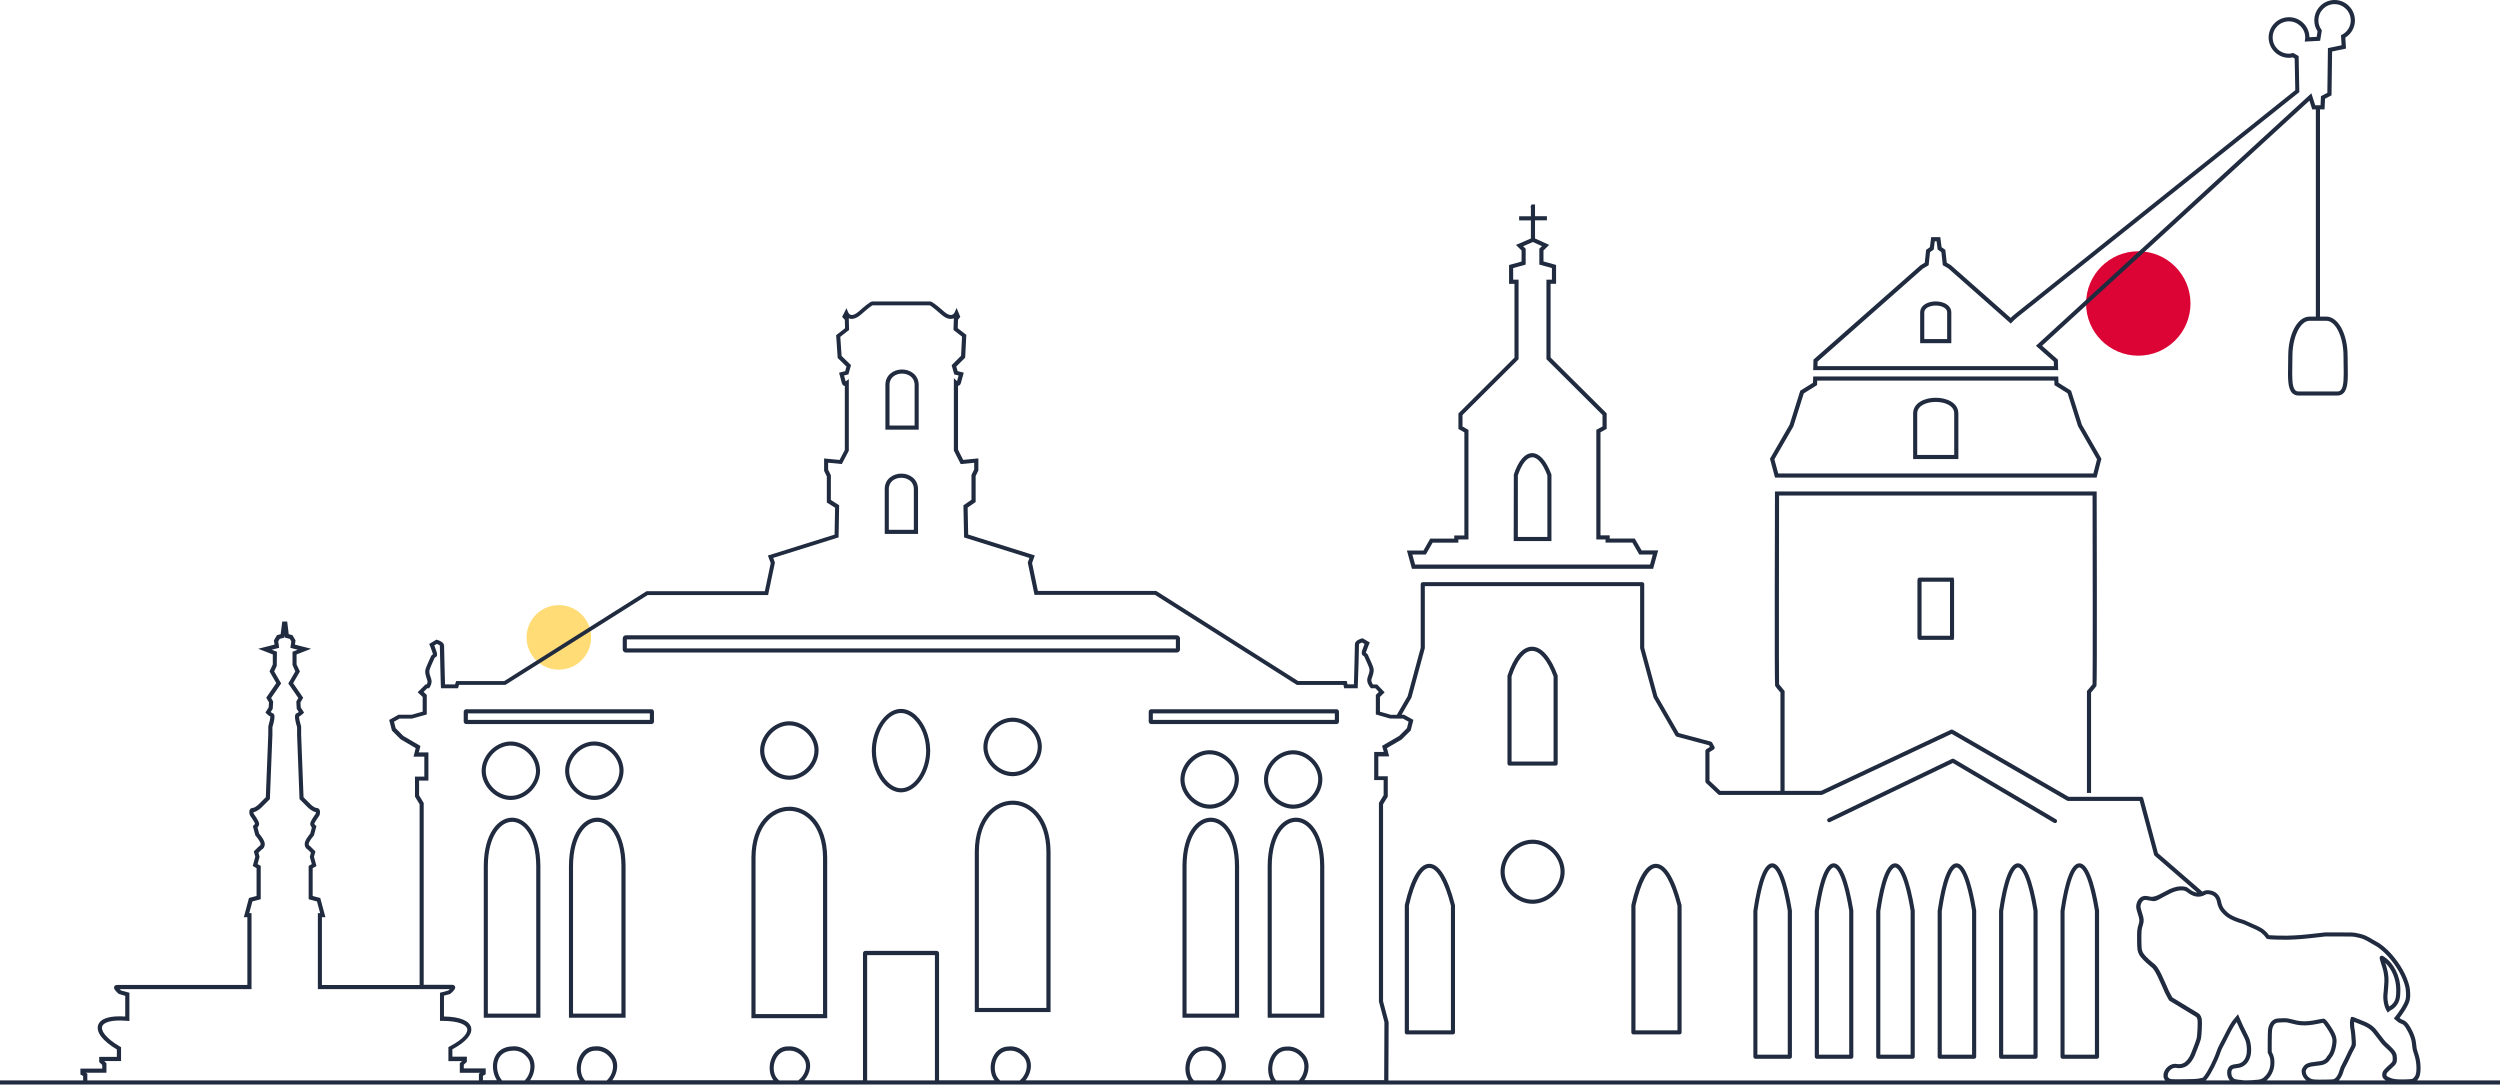 <?xml version="1.0" encoding="UTF-8"?><svg id="Ebene_2" xmlns="http://www.w3.org/2000/svg" viewBox="0 0 605.72 262.77"><defs><style>.cls-1{fill:#ffdc75;}.cls-2{fill:#dc0435;}.cls-3{fill:#202b40;}</style></defs><g id="Ebene_1-2"><path class="cls-1" d="M143.22,154.43c0,4.32-3.5,7.82-7.82,7.82s-7.82-3.5-7.82-7.82,3.5-7.82,7.82-7.82,7.82,3.5,7.82,7.82"/><path class="cls-2" d="M530.73,73.53c0,6.99-5.67,12.65-12.65,12.65s-12.65-5.67-12.65-12.65,5.67-12.65,12.65-12.65,12.65,5.67,12.65,12.65"/><path class="cls-3" d="M585.59,261.77s0,0,.02-.01c.62-.67.87-1.49.87-2.91s-.22-2.58-.7-3.98c-.24-.7-.29-.95-.42-2.28-.19-1.83-1.52-4.17-2.18-4.83-.37-.38-.78-.62-1.35-.79-.07-.04-.25-.17-.44-.33.65-.86,2.17-2.97,2.46-4.37.13-.6.14-.9.11-1.67-.02-.48-.08-1.15-.18-1.57-.59-2.59-2.23-5.52-4.5-8.03-1.12-1.24-2.56-2.42-3.51-2.87-.24-.12-.57-.3-.73-.41-.41-.29-1.53-.9-2.07-1.11-.57-.22-1.17-.39-2.02-.54-.75-.15-1.06-.16-4.19-.16h-3.41s-1.87.21-1.87.21c-3.51.4-4.95.52-7.36.58-1.49.02-3.79-.05-4.38-.12,0,0,0,0,0,0-.23-.4-.95-1.11-1.44-1.47-.56-.38-1.4-.81-2.5-1.26-.46-.2-1.06-.46-1.32-.59-.28-.14-.71-.33-.97-.4-1.35-.38-2.59-.9-3.31-1.4-.49-.32-1.28-1.14-1.5-1.51-.29-.5-.47-.99-.56-1.53-.29-1.53-1.26-2.48-2.71-2.69-.69-.11-1.24-.03-1.73.26-.03.02-.06.03-.09.04l-10.77-9.33-3.56-13.28c-.06-.22-.26-.37-.48-.37h-17.6l-28.06-16.23c-.14-.08-.31-.09-.46-.02l-31.47,14.81h-8.82v-24.19l-.12-.14c-.48-.57-1.05-1.25-1.22-1.49-.08-2.29-.02-37.42,0-45.73h75.95c.03,8.71.08,43.45,0,45.73-.18.25-.75.92-1.24,1.49l-.12.14v24.7h1v-24.32c.79-.91,1.23-1.46,1.31-1.62.19-.39.05-46.15.05-46.61v-.5h-77.95v.5c0,.46-.15,46.22.04,46.6.08.17.51.72,1.29,1.63v23.82h-14.56l-2.63-2.48v-6.9l1.03-.65c.22-.14.3-.43.17-.66l-.54-.99c-.07-.12-.18-.21-.31-.25l-7.82-2.09-5.16-8.94-3.18-11.71v-15.4c0-.28-.22-.5-.5-.5h-53.16c-.28,0-.5.22-.5.5v15.4l-3.16,11.71-2.59,4.48s0,.03-.02.05h-1.44l-2.66-.76v-3.57l1.13-1.12-1.82-1.91h-1.01c-.22-.31-.5-.83-.34-1.32l.15-.44c.3-.87.56-1.62.19-2.6-.22-.6-.54-1.3-.8-1.87-.15-.33-.29-.62-.37-.83-.13-.34-.35-.5-.54-.6,0-.05.03-.13.06-.24.35-1.03.7-1.84.71-1.85l.18-.41-1.75-1.03-.2.05c-.39.1-1.66.51-1.66,1.42,0,.59-.1,4.45-.1,4.45l-.13,4.93-.02.32h-1.54l-.19-.81h-11.77l-34.28-21.75-.12-.08h-28.66l-1.41-6.75.66-1.84-16.14-5.07-.13-6.53,1.94-1.35v-6.29l.66-1.35v-2.93l-3.68.36-1.25-2.47v-15.46s.08-.01.12-.03c.17-.05.46-.2.58-.67l.69-2.5-1.49-.37-.32-1.11,2.15-2.15.28-5.53-2.08-1.61.07-2.06.55-.69-.9-2.16-.47,1.08s-.23.5-.73.61c-.49.11-1.15-.19-1.89-.85-1.19-1.06-2.72-2.34-3.27-2.41h-14.12c-.51.07-2.03,1.35-3.21,2.41-.75.66-1.41.96-1.88.85-.47-.11-.69-.6-.69-.6l-.42-1.03-1.05,2.11.65.71.05,2.04-2.15,1.68.37,5.53,2.13,2.08-.31,1.11-1.48.37.66,2.5c.12.45.38.62.58.69.05.02.1.03.15.04v15.5l-1.27,2.41-3.75-.36v3.01l.66,1.34v6.32l2,1.27-.12,6.51-16.16,5.07.69,1.84-1.43,6.81h-28.66l-34.47,21.76h-11.67l-.25.81h-2.43l-.13-4.89s-.1-3.86-.1-4.46c0-.9-1.27-1.32-1.66-1.43l-.21-.06-1.74,1.05.17.4s.35.82.68,1.85c.04.11.06.18.07.24-.16.08-.39.24-.53.59-.09.22-.23.53-.39.88-.27.59-.57,1.25-.78,1.83-.37.96-.11,1.72.18,2.6l.15.45c.09.28.05.59-.13.95h-.3l-1.91,1.91,1.21,1.13v3.56l-2.64.75h-3.22l-2.25,1.27.66,2.57,2.11,2.11,3.65,2.15-.53,2.07h2.62v4.83h-2.26v4.85l1.12,1.86v43.77h-23.67v-16.42h.85l-1.25-4.65-1.84-.49v-6.73l.92-.53-.61-2.24.36-1.29-1.25-1.25-.07-.09-.13-.04s-.18-.09-.18-.45.61-1.3,1.18-1.94l.08-.09.61-2.28-.24-.2c-.14-.12-.28-.32-.28-.36.05-.24.66-1.21,1.2-1.97l.07-.13c.07-.21.28-.93-.06-1.4-.16-.23-.42-.35-.72-.35-.27,0-.92-.43-1.33-.82l-1.76-1.76-.58-15.12v-1.95l-.02-.15c-.29-.94-.51-1.95-.49-2.32.47-.24.88-.64.93-.69l.29-.29-.81-1.24-.07-1.21.66-1.15-2.43-3.53,1.64-2.83-.81-1.71v-2.42l3.54-1.37-3.94-1.01.15-1.03-.75-1.26-.9-.24-.37-3.06h-1.2l-.38,3.06-.89.24-.75,1.26.15,1.03-3.96,1.01,3.54,1.37v2.42l-.79,1.7,1.63,2.83-2.43,3.53.67,1.14-.08,1.21-.78,1.24.27.28s.44.45.92.7c.01.37-.2,1.38-.49,2.33l-.02,2.07-.59,15.14-1.76,1.76c-.37.35-1.04.83-1.34.83s-.56.12-.72.35c-.33.47-.12,1.19-.04,1.4l.06.12c.53.76,1.13,1.73,1.18,1.93,0,.08-.14.28-.28.4l-.24.21.61,2.28.08.09c.5.56,1.19,1.55,1.19,1.94,0,.36-.15.44-.16.45l-.13.03-1.36,1.34.36,1.3-.61,2.24.92.53v6.73l-1.84.49-1.24,4.65h.85v16.42h-31.57c-.48,0-.64.29-.69.42-.07.19-.23.62,1.11,1.75l1.56.47v5.01c-3.74-.26-6.05.48-6.57,2.09-.54,1.7,1.11,3.84,4.54,5.89v1.8h-4.28v1.23l.74.73v.88h-5.29v1.42l.66.38v1.06H0v1h605.72v-1h-20.13ZM540.25,261.77h-5.83c.15-.15.29-.32.35-.4.96-1.19,2.5-4.25,3.23-6.41.14-.42.39-.98.61-1.37.19-.34.75-1.39,1.2-2.32,1.02-2.03,1.5-2.87,2.12-3.63.53,1.21.92,2.01,1.36,2.87.37.7.7,1.42.77,1.64.39,1.18.45,2.77.14,3.7-.24.74-.58,1.22-1.1,1.56-.37.23-.61.32-1.44.42-.97.12-1.47.3-1.82,1.03-.2.36-.23.61-.23,1.08.02.75.22,1.33.65,1.83ZM550.59,255.19l-.18-.36v-2.38c.01-1.47.05-2.65.08-2.83.1-.71.4-1.6,1.21-1.82.15-.04.72-.08,1.71-.11.63-.03,1.19.13,1.83.3,1.32.34,2.96.77,6.23.09.59-.13,1.12-.23,1.34-.27.14.13.43.48.89,1.17.85,1.3,1.37,2.16,1.42,3.09.04,1.01-.43,2.88-.99,3.49-.17.2-.39.5-.49.69-.17.3-.57.6-.99.74-.18.06-.71.16-1.49.24-2,.22-2.75.48-3.31,1.58-.19.37-.22.57-.18.99.07.75.47,1.43,1.1,1.96h-9.62c.07-.06.14-.13.22-.2.58-.54,1.06-1.27,1.33-2.04.27-.72.36-1.26.36-2.11.01-.86-.13-1.5-.48-2.22ZM570.79,252.49v-.11c-.07-1-.14-2.19-.23-2.62-.17-.81-.23-1.68-.2-2.17.33.13.66.26.97.38,1.57.6,2.8,1.07,3.83,2.45,1.84,2.45,2.14,2.72,2.24,2.81,1.34,1.22,1.94,1.85,2.13,2.24.16.34.17.38.19.92.03.75-.02.86-.7,1.47-1.3,1.17-1.64,1.57-1.77,2.03-.04.16-.1.48-.06.79.07.53.44.84.87,1.09h-11.4c.53-.56.94-1.4,1.26-2.56.05-.17.23-.59.41-.88.21-.36.61-1.18.89-1.78.51-1.11.96-2.01,1.34-2.7.26-.47.25-.6.23-1.37ZM535.29,216.7c1.05.15,1.66.76,1.87,1.87.11.65.33,1.25.69,1.86.33.55,1.23,1.46,1.81,1.83.81.55,2.11,1.11,3.61,1.53.16.04.52.19.77.32.28.14.91.42,1.39.62,1.04.44,1.82.83,2.31,1.16.42.31,1.02.93,1.14,1.15.05.09.25.41.52.47.46.14,3.57.19,4.76.18,2.44-.07,3.91-.18,7.45-.59l1.81-.21h3.35c3.17,0,3.35.02,4,.15.79.15,1.33.29,1.84.49.45.18,1.51.76,1.86,1,.2.14.58.36.87.5.82.39,2.19,1.52,3.2,2.64,2.16,2.39,3.71,5.16,4.26,7.58.07.29.13.84.15,1.39.02.73.01.93-.09,1.42-.26,1.26-1.93,3.55-2.56,4.33l-.3.37.36.32c.85.75,1.07.81,1.14.83.44.13.71.29.96.55.48.48,1.74,2.64,1.9,4.22.13,1.34.19,1.69.47,2.5.45,1.3.65,2.43.65,3.66,0,1.32-.23,1.83-.6,2.22-.36.39-.38.41-2.13.46-2.13.05-2.99-.06-3.85-.47-.67-.31-.68-.44-.69-.52-.01-.1,0-.25.03-.39.07-.23.62-.76,1.48-1.54.84-.76,1.08-1.14,1.03-2.26-.03-.64-.07-.82-.29-1.3-.26-.54-.88-1.2-2.36-2.55-.1-.09-.5-.53-2.16-2.73-1.15-1.55-2.58-2.09-4.23-2.73-.33-.12-.66-.25-.99-.39-.54-.25-.63-.25-.7-.25h-.36s-.12.34-.12.34c0,0-.06.18-.11.38-.15.63-.03,1.93.16,2.84.05.27.12,1.1.2,2.48v.1q.03.61-.1.83c-.39.7-.86,1.63-1.38,2.77-.29.63-.67,1.4-.84,1.69-.2.34-.43.85-.51,1.13-.39,1.46-.95,2.32-1.61,2.54-.34.07-3.56.14-4.49.06-.69-.06-.91-.14-1.26-.38-.57-.39-.89-.89-.94-1.46-.02-.25-.02-.25.08-.44.3-.6.58-.82,2.53-1.04.37-.04,1.29-.14,1.71-.29.65-.22,1.24-.67,1.54-1.2.06-.12.24-.36.37-.52.81-.89,1.27-3.07,1.23-4.19-.06-1.28-.8-2.41-1.58-3.6-1.01-1.51-1.33-1.63-1.62-1.63-.22,0-1.64.3-1.65.3-3.04.63-4.49.26-5.77-.08-.68-.18-1.33-.33-2.1-.33-1.35.04-1.76.08-1.96.14-1.03.28-1.72,1.22-1.92,2.62-.05.3-.08,1.75-.08,2.99v2.61s.27.58.27.58c.29.58.39,1.07.38,1.77,0,.74-.07,1.15-.3,1.77-.23.63-.61,1.22-1.08,1.66-.57.55-.74.63-1.63.77-.71.1-2.45.17-3.21.16l-.21-.02c-2.28-.23-2.29-.25-2.61-.61-.29-.33-.41-.69-.42-1.21,0-.38.02-.44.12-.61.14-.29.19-.39,1.06-.5.93-.11,1.33-.24,1.86-.57.72-.46,1.2-1.13,1.51-2.09.38-1.12.32-2.95-.14-4.33-.1-.32-.49-1.14-.83-1.79-.48-.94-.91-1.82-1.53-3.27l-.43-1.03-.87,1.03c-.77.9-1.27,1.74-2.43,4.05-.45.91-.99,1.94-1.18,2.28-.25.44-.52,1.05-.68,1.54-.68,2.04-2.17,5-3.06,6.11-.13.17-.27.31-.34.38-.24.06-.71.16-1.18.24-.4.07-1.17.09-3.45.12-3.22.04-3.25.02-3.6-.31-.2-.19-.26-.32-.23-.71.03-.49.34-1.01.81-1.37.41-.31.88-.43,1.27-.35.84.19,1.82,0,2.55-.48.75-.51,1.46-1.44,1.92-2.53.89-2.2,1.4-3.6,1.5-4.15.16-.83.31-3.91.19-4.59-.08-.5-.25-1.11-.84-1.5l-6.29-3.83-.29-.51c-.51-.94-.61-1.16-1.31-2.79-.82-1.9-1.37-3-1.89-3.8-.37-.56-.54-.76-1.25-1.32-1.24-.99-2.14-1.98-2.36-2.41-.33-.64-.39-.91-.4-3.2-.01-2.2.03-2.49.36-3.52.31-.97.27-1.52-.19-2.91-.39-1.21-.43-1.54-.35-1.9.15-.63.48-1.1.87-1.21.24-.07.36-.09,1.49.14,1.15.23,1.28.16,3.24-.93l.27-.15c.69-.38,1.4-.74,1.61-.83,1.15-.5,2.08-.68,2.91-.56q.41.06.79.35c1.63,1.32,2.96,1.3,3.91.94.02,0,.04-.01.06-.02.16-.07.32-.14.46-.22.28-.17.6-.21,1.07-.14ZM100.89,261.77H21.16v-1.63l-.39-.23h5.02v-2.3l-.54-.53h4.08v-3.37l-.25-.14c-3.67-2.14-4.63-3.96-4.34-4.87.29-.9,2.03-1.72,6.07-1.36l.54.05v-6.86l-2-.54c-.12-.11-.24-.22-.35-.33h31.94v-18.42h-.55l.76-2.83,2.02-.54v-8.08l-.76-.43.48-1.76-.27-.99.78-.76c.33-.15.75-.56.75-1.36,0-.85-1.01-2.1-1.36-2.51l-.4-1.47c.18-.21.4-.55.4-.93,0-.36-.44-1.18-1.32-2.44-.04-.13-.06-.27-.06-.37.81-.07,1.74-.93,1.94-1.11l2.04-2.04.61-15.55v-1.87c.93-3.07.36-3.28.05-3.4-.15-.06-.32-.17-.46-.29l.48-.76.12-1.77-.5-.86,2.43-3.53-1.69-2.92.62-1.33.05-3.43-1.26-.49,1.79-.46-.22-1.57.36-.6,1.15-.3.07-.54.07.54,1.16.3.36.6-.22,1.57,1.78.46-1.27.49v3.21l.68,1.55-1.7,2.92,2.43,3.53-.49.86.1,1.77.5.76c-.14.11-.3.22-.45.28-.3.11-.91.33.04,3.4v1.89l.59,15.53,2.05,2.05c.19.18,1.13,1.03,1.93,1.1,0,.1-.02.24-.06.37-.88,1.25-1.33,2.07-1.33,2.44,0,.39.22.72.4.93l-.39,1.47c-.35.41-1.35,1.66-1.35,2.51,0,.79.42,1.2.75,1.36l.76.76-.27,1,.48,1.76-.76.43v8.08l2.02.54.76,2.83h-.55v18.42h31.96c-.11.11-.23.22-.35.33l-2.02.54v6.81h.5c4.16,0,5.88.98,6.1,1.9.22.89-.79,2.49-4.29,4.32l-.27.14v3.39h3.31l-.55.53v2.3h5.02l-.39.22v1.63h-15.13ZM121.65,261.77c-1.14-1.27-1.55-3.44-.91-5.03.38-.95,1.29-2.1,3.47-2.17,1.24-.12,2.54.42,3.4,1.46.79.82.93,1.83.9,2.54-.04,1.19-.57,2.4-1.38,3.2h-5.48ZM141.75,261.77c-1.17-1.18-1.24-3.26-.67-4.76.28-.73,1.12-2.42,3.12-2.43,1.26-.14,2.63.46,3.49,1.56.76.82.88,1.79.83,2.47-.07,1.18-.66,2.38-1.53,3.18h-5.24ZM188.82,261.77c-1.45-1.03-1.6-3.08-1.1-4.58.44-1.33,1.53-2.73,3.39-2.62,1.21-.1,2.52.51,3.34,1.57.8.87.88,1.84.81,2.5-.13,1.18-.84,2.36-1.85,3.12h-4.59ZM210.1,261.77v-30.35h16.42v30.35h-16.42ZM242.32,261.77c-1.33-1.05-1.54-3.1-1.05-4.62.52-1.61,1.71-2.57,3.22-2.57,1.11-.11,2.29.31,3.1,1.14,1,.81,1.2,1.86,1.18,2.59-.02,1.29-.69,2.63-1.71,3.47h-4.75ZM289.27,261.77c-1.19-1.17-1.27-3.25-.7-4.76.28-.73,1.12-2.43,3.13-2.44,1.09-.13,2.28.3,3.12,1.16.96.78,1.18,1.8,1.2,2.52.03,1.27-.56,2.63-1.49,3.52h-5.27ZM309.17,261.77c-.99-1.13-1.22-3.19-.5-4.92.28-.69,1.14-2.28,3.03-2.28h.01c1.24-.11,2.46.38,3.31,1.34.84.8,1.02,1.82,1.01,2.54,0,1.21-.54,2.48-1.36,3.32h-5.52ZM316,261.77c.65-.95,1.04-2.14,1.05-3.31,0-1.31-.45-2.44-1.29-3.24-1.03-1.17-2.57-1.79-4.08-1.65h-.02c-1.7,0-3.15,1.08-3.91,2.89-.65,1.57-.73,3.73.18,5.3h-12.06c.74-1.02,1.18-2.31,1.15-3.54-.03-1.34-.57-2.47-1.53-3.24-1.01-1.03-2.51-1.58-3.85-1.42-1.79,0-3.28,1.15-4.01,3.08-.68,1.8-.52,3.75.35,5.11h-39.5c.79-.98,1.28-2.24,1.3-3.46.02-1.35-.53-2.55-1.51-3.35-1-1.01-2.44-1.53-3.82-1.4-1.93,0-3.47,1.22-4.13,3.26-.57,1.78-.31,3.65.62,4.93h-13.42v-30.77c0-.32-.26-.58-.59-.58h-17.26c-.32,0-.58.27-.58.58v30.77h-14.21c.76-.86,1.26-1.94,1.38-3.02.13-1.24-.24-2.38-1.04-3.25-1.01-1.31-2.6-2.04-4.11-1.93-1.96-.12-3.63,1.15-4.33,3.3-.5,1.51-.45,3.5.61,4.89h-39.03c.67-.9,1.1-2.01,1.17-3.12.07-1.25-.31-2.36-1.07-3.18-1.07-1.35-2.74-2.08-4.31-1.9-1.78,0-3.27,1.16-4,3.08-.68,1.8-.53,3.75.33,5.12h-12.03c.63-.91,1.03-2.05,1.06-3.17.04-1.29-.36-2.42-1.16-3.24-1.04-1.26-2.68-1.95-4.21-1.79-2.1.06-3.63,1.05-4.33,2.79-.68,1.69-.42,3.84.57,5.4h-3.37v-1.05l.67-.38v-1.42h-5.31v-.88l.75-.73v-1.23h-3.51v-1.79c3.32-1.79,4.93-3.67,4.53-5.3-.4-1.64-2.73-2.58-6.57-2.65v-5.05l1.39-.37.19-.1c1.33-1.12,1.17-1.55,1.1-1.74-.05-.13-.21-.42-.69-.42h-6.9v-44.05l-1.12-1.86v-3.57h2.26v-6.83h-2.33l.4-1.56-4.14-2.42-1.87-1.88-.4-1.57,1.35-.76h3.02l3.57-.99v-4.75l-.77-.72.89-.89h.45l.15-.23c.45-.71.57-1.41.36-2.03l-.15-.45c-.26-.78-.44-1.3-.19-1.94.2-.55.49-1.2.75-1.77.17-.37.32-.69.41-.93t.1-.09c.61-.29.59-.78.37-1.41-.2-.63-.41-1.18-.55-1.52l.62-.38c.35.13.68.31.73.4,0,.6.1,4.48.1,4.48l.13,4.95.05.92h4.12l.25-.81h11.23l34.47-21.76h29.18l1.66-7.89-.42-1.12,15.84-4.97.14-7.79-2.01-1.28v-6l-.66-1.34v-1.68l3.32.32,1.69-3.22v-17.37s-.77.57-.77.57l-.38-1.44,1.06-.27.62-2.24-2.28-2.23-.31-4.62,2.13-1.67-.08-2.82c.08.03.17.06.27.09.82.19,1.76-.17,2.79-1.08,1.86-1.67,2.54-2.07,2.7-2.15h13.87c.17.09.84.5,2.71,2.16,1.01.9,1.94,1.26,2.77,1.08.12-.03.24-.07.35-.11l-.09,2.84,2.07,1.61-.23,4.63-2.29,2.29.64,2.23,1.06.26-.38,1.37-.78-.71v17.52l1.67,3.29,3.26-.32v1.6l-.66,1.35v6l-1.95,1.36.16,7.78,15.83,4.97-.4,1.12,1.63,7.82h29.18l34.28,21.75.12.08h11.27l.19.81h3.27l.21-6.23s.1-3.89.1-4.45c.05-.11.38-.3.73-.42l.62.37c-.14.35-.35.89-.57,1.52-.2.63-.21,1.12.39,1.42q.09.05.11.1c.09.22.23.53.39.87.25.55.56,1.24.77,1.8.24.65.08,1.13-.2,1.93l-.15.45c-.36,1.07.34,2.07.66,2.45l.15.18h1.06l.85.89-.73.73v4.73l3.45.99,3.14.02,1.35.75-.4,1.56-1.87,1.87-4.15,2.42.4,1.47h-2.32v6.82h2.29v3.66l-1.14,1.86v48.13l1.33,5.02-.06,14.03h-19.37ZM335.1,242.66v-47.78l1.14-1.86v-4.94h-2.29v-4.82h2.63l-.54-2,3.54-2.07,2.21-2.19.66-2.58-2.25-1.25h-.61l2.36-4.09s.04-.08.05-.12l3.2-11.84s.02-.09.02-.13v-14.97h52.16v14.97s0,.09.02.13l3.22,11.84s.03.08.05.12l5.3,9.18c.07.12.18.2.3.23l7.81,2.09.21.39-.87.55c-.15.09-.23.25-.23.42v7.4c0,.14.06.27.16.36l2.94,2.77c.09.09.21.14.34.14h24.69c.07,0,.15-.02.21-.05l31.33-14.75,27.95,16.17c.08.04.16.07.25.07h17.35l3.5,13.05c.03.1.08.18.16.25l10.3,8.92c-.62-.06-1.27-.36-1.97-.92-.53-.41-.65-.47-1.26-.56-1.04-.15-2.13.05-3.47.64-.27.12-1.03.51-1.69.87l-.28.15q-1.76.98-2.64.81c-1.06-.22-1.39-.25-1.88-.1-.74.22-1.32.95-1.55,1.94-.15.65-.04,1.17.37,2.44.42,1.27.41,1.59.19,2.3-.38,1.19-.42,1.58-.4,3.82.01,2.26.05,2.78.51,3.65.38.73,1.62,1.93,2.62,2.73.63.5.73.63,1.04,1.09.48.73,1.02,1.83,1.81,3.65.71,1.66.83,1.91,1.36,2.88l.42.75,6.5,3.96c.15.1.3.26.39.82.09.52-.05,3.49-.19,4.24-.04.22-.27,1.05-1.46,3.98-.37.87-.96,1.66-1.54,2.05-.5.33-1.19.46-1.76.34-.67-.16-1.44.03-2.09.52-.71.53-1.17,1.32-1.21,2.1-.04.58.09.99.42,1.36h-188.22l.06-14.09-1.33-5.02Z"/><path class="cls-3" d="M400.54,137.79l1.22-4.43h-4.01l-1.67-2.88h-6.07v-.77h-2.23v-24.97l1.5-.83v-3.76l-13.59-13.53v-17.86h1.33v-4.57l-3.05-.84v-2.66l1.38-1.35-3.43-1.56v-4.39h2.88v-1h-2.88v-2.85h-.83s-.27.58-.27.58l.1.13v2.15h-2.85v1h2.85v4.38l-3.62,1.56,1.36,1.36v2.67l-3.03.84v4.57h1.31v17.86l-13.58,13.53v3.76l1.44.83v24.97h-2.45v.77h-5.81l-1.65,2.88h-4.01l1.22,4.43h58.45ZM345.46,134.36l1.65-2.88h6.23v-.77h2.45v-26.55l-1.44-.83v-2.77l13.58-13.53v-19.27h-1.31v-2.81l3.03-.84v-3.84l-.61-.61,2.36-1.02,2.2,1-.64.62v3.85l3.05.84v2.81h-1.33v19.27l13.59,13.53v2.76l-1.5.83v26.55h2.23v.77h6.5l1.67,2.88h3.28l-.67,2.43h-56.92l-.67-2.43h3.28Z"/><path class="cls-3" d="M375.91,115.11l-.03-.17c-1.23-3.33-2.88-5.15-4.64-5.15-.02,0-.03,0-.05,0-1.75.03-3.32,1.87-4.41,5.17l-.03,16.14h9.15v-15.98ZM374.91,130.1h-7.15v-14.9c.93-2.78,2.18-4.38,3.45-4.41,1.29-.03,2.64,1.58,3.7,4.42v14.89Z"/><path class="cls-3" d="M443.42,199.16l29.72-14.29,24.52,14.49c.08.05.17.07.25.07.17,0,.34-.09.43-.25.14-.24.06-.54-.18-.68l-24.75-14.62c-.14-.08-.32-.09-.47-.02l-29.96,14.41c-.25.12-.35.42-.23.67.12.25.42.35.67.23Z"/><path class="cls-3" d="M499.73,256.53h8.35c.28,0,.5-.22.5-.5v-35.43c-1.26-7.59-2.87-11.43-4.77-11.43h-.01c-1.91.02-3.44,3.87-4.56,11.52v35.34c0,.28.22.5.5.5ZM503.8,210.17h0c.22,0,2.08.31,3.77,10.52v34.84h-7.35v-34.77c1.51-10.27,3.36-10.59,3.57-10.59Z"/><path class="cls-3" d="M395.76,250.63h11.17c.28,0,.5-.22.5-.5v-30.75s0-.08-.02-.12c-1.67-6.52-3.81-9.97-6.21-9.97h-.04c-2.39.03-4.44,3.49-5.9,9.98,0,.04-.01.07-.01.11v30.75c0,.28.22.5.5.5ZM396.26,219.44c1.29-5.71,3.14-9.12,4.93-9.15h.02c1.8,0,3.75,3.42,5.22,9.16v30.19h-10.17v-30.19Z"/><path class="cls-3" d="M365.74,185.5h11.17c.28,0,.5-.22.5-.5v-21.21c0-.06-.01-.12-.03-.17-1.66-4.47-3.85-6.93-6.18-6.93-.02,0-.04,0-.06,0-2.32.04-4.41,2.51-5.87,6.94-.02.05-.03.1-.03.16v21.21c0,.28.22.5.5.5ZM366.24,163.88c1.3-3.9,3.09-6.15,4.92-6.18h.04c1.84,0,3.74,2.25,5.21,6.19v20.62h-10.17v-20.63Z"/><path class="cls-3" d="M425.31,256.53h8.35c.28,0,.5-.22.5-.5v-35.43c-1.26-7.59-2.86-11.43-4.77-11.43h-.01c-1.91.02-3.44,3.87-4.56,11.52v35.34c0,.28.22.5.5.5ZM429.38,210.17h0c.22,0,2.08.31,3.77,10.52v34.84h-7.35v-34.77c1.51-10.27,3.36-10.59,3.57-10.59Z"/><path class="cls-3" d="M440.2,256.53h8.34c.28,0,.5-.22.5-.5v-35.43c-1.26-7.59-2.86-11.43-4.77-11.43h-.01c-1.91.02-3.44,3.87-4.56,11.52v35.34c0,.28.22.5.5.5ZM444.27,210.17h0c.22,0,2.08.31,3.77,10.52v34.84h-7.34v-34.77c1.5-10.27,3.36-10.59,3.57-10.59Z"/><path class="cls-3" d="M488.92,209.17h-.01c-1.91.02-3.44,3.87-4.56,11.52v35.34c0,.28.22.5.5.5h8.34c.28,0,.5-.22.5-.5v-35.43c-1.26-7.59-2.87-11.43-4.77-11.43ZM492.69,255.53h-7.34v-34.77c1.5-10.27,3.36-10.59,3.57-10.59h0c.22,0,2.08.31,3.77,10.52v34.84Z"/><path class="cls-3" d="M371.33,218.98c4.07,0,7.77-3.7,7.77-7.77s-3.71-7.77-7.77-7.77-7.77,3.71-7.77,7.77,3.7,7.77,7.77,7.77ZM371.33,204.44c3.55,0,6.77,3.23,6.77,6.77s-3.23,6.77-6.77,6.77-6.77-3.23-6.77-6.77,3.23-6.77,6.77-6.77Z"/><path class="cls-3" d="M340.86,250.63h11.17c.28,0,.5-.22.5-.5v-30.75s0-.08-.02-.12c-1.65-6.52-3.79-9.97-6.19-9.97h-.03c-2.4.03-4.44,3.48-5.92,9.98,0,.04-.01.07-.01.11v30.75c0,.28.22.5.5.5ZM341.36,219.44c1.31-5.71,3.15-9.13,4.95-9.15h.02c1.8,0,3.74,3.42,5.21,9.16v30.19h-10.17v-30.19Z"/><path class="cls-3" d="M459.15,209.17h-.01c-1.91.02-3.44,3.87-4.56,11.52v35.34c0,.28.22.5.5.5h8.34c.28,0,.5-.22.5-.5v-35.43c-1.26-7.59-2.86-11.43-4.77-11.43ZM462.92,255.53h-7.34v-34.77c1.5-10.27,3.36-10.59,3.57-10.59h0c.22,0,2.08.31,3.77,10.52v34.84Z"/><path class="cls-3" d="M474.04,209.17h-.01c-1.91.02-3.44,3.87-4.56,11.52v35.34c0,.28.22.5.5.5h8.34c.28,0,.5-.22.5-.5v-35.43c-1.26-7.59-2.86-11.43-4.77-11.43ZM477.81,255.53h-7.34v-34.77c1.5-10.27,3.36-10.59,3.57-10.59h0c.22,0,2.08.31,3.77,10.52v34.84Z"/><path class="cls-3" d="M285.9,157.35v-2.65c0-.43-.35-.78-.78-.78h-133.47c-.43,0-.77.34-.77.78v2.65c0,.43.33.75.77.75h133.47c.44,0,.78-.33.78-.75ZM284.9,157.1h-133.02v-2.18h133.02v2.18Z"/><path class="cls-3" d="M293.12,195.94h.08c3.67-.05,6.99-3.44,6.97-7.13v-.21c-.13-3.69-3.65-6.96-7.29-6.83-3.73.12-6.94,3.5-6.88,7.24h0c.09,3.65,3.48,6.93,7.12,6.93ZM292.91,182.77c3.19-.11,6.15,2.7,6.26,5.85v.19c.02,3.17-2.83,6.08-5.98,6.12h-.07c-3.13,0-6.04-2.82-6.12-5.95-.05-3.16,2.76-6.12,5.91-6.22Z"/><path class="cls-3" d="M245.37,193.99h-.01c-4.38,0-9.12,3.86-9.18,12.3v38.92h18.36v-38.92c-.09-8.45-4.81-12.3-9.17-12.3ZM253.53,244.21h-16.36v-37.92c.05-7.76,4.28-11.3,8.18-11.31h.01c3.88,0,8.08,3.54,8.17,11.3v37.92Z"/><path class="cls-3" d="M314.01,198.11h0c-3.28,0-6.82,3.65-6.87,11.65v36.83h13.72v-36.83c-.07-8-3.59-11.65-6.85-11.65ZM319.85,245.59h-11.72v-35.82c.04-6.99,2.98-10.65,5.87-10.65h0c2.77,0,5.78,3.33,5.85,10.65v35.83Z"/><path class="cls-3" d="M245.14,173.89c-3.67.11-6.94,3.56-6.88,7.24.09,3.65,3.45,6.93,7.09,6.93.04,0,.07,0,.1,0,3.67-.05,6.99-3.45,6.97-7.13v-.21c-.13-3.63-3.49-6.84-7.1-6.84-.06,0-.13,0-.19,0ZM251.43,180.75v.18c.02,3.17-2.83,6.09-5.99,6.12-.03,0-.06,0-.09,0-3.12,0-6.01-2.81-6.09-5.95-.06-3.16,2.75-6.13,5.91-6.22.05,0,.11,0,.17,0,3.09,0,5.97,2.75,6.09,5.86Z"/><path class="cls-3" d="M157.86,171.84h-44.9c-.34,0-.61.27-.61.61v2.39c0,.32.27.59.61.59h44.9c.32,0,.59-.27.59-.59v-2.39c0-.34-.26-.61-.59-.61ZM157.45,174.42h-44.09v-1.58h44.09v1.58Z"/><path class="cls-3" d="M191.26,195.46h-.02c-4.38,0-9.12,3.87-9.18,12.31v38.92h18.36v-38.93c-.09-8.46-4.81-12.31-9.16-12.31ZM199.42,245.7h-16.36v-37.92c.05-7.76,4.28-11.31,8.18-11.32h.01c3.88,0,8.08,3.54,8.16,11.31v37.92Z"/><path class="cls-3" d="M123.75,193.82s.08,0,.12,0c3.68-.05,7.01-3.45,6.99-7.18l-.02-.15c-.14-3.69-3.62-6.96-7.29-6.83-3.68.12-6.95,3.57-6.86,7.25.09,3.65,3.44,6.92,7.06,6.92ZM123.58,180.65c.05,0,.1,0,.16,0,3.1,0,5.99,2.76,6.11,5.91l.02.14c.02,3.17-2.84,6.08-6.01,6.12-.03,0-.07,0-.1,0-3.11,0-5.99-2.81-6.06-5.95-.08-3.16,2.73-6.12,5.89-6.22Z"/><path class="cls-3" d="M124.08,198.11h0c-3.28,0-6.82,3.65-6.87,11.65v36.83h13.72v-36.83c-.07-8-3.59-11.65-6.85-11.65ZM129.92,245.59h-11.72v-35.82c.04-6.99,2.98-10.65,5.87-10.65h0c2.77,0,5.78,3.33,5.85,10.65v35.83Z"/><path class="cls-3" d="M222.42,118.44c-.03-2.42-2.05-3.69-4.03-3.69h-.01c-1.98,0-4,1.27-4.02,3.69v10.92h8.07v-10.92ZM221.42,128.36h-6.07v-9.91c.02-1.85,1.58-2.69,3.03-2.69h0c1.44,0,3,.84,3.03,2.69v9.92Z"/><path class="cls-3" d="M323.83,171.84h-44.92c-.32,0-.59.27-.59.61v2.39c0,.32.27.59.59.59h44.92c.32,0,.59-.27.59-.59v-2.39c0-.34-.26-.61-.59-.61ZM323.41,174.42h-44.09v-1.58h44.09v1.58Z"/><path class="cls-3" d="M143.99,193.82s.08,0,.12,0c3.67-.05,6.99-3.45,6.97-7.13v-.21c-.13-3.69-3.6-6.94-7.29-6.83-3.67.12-6.94,3.57-6.87,7.25h0c.09,3.66,3.45,6.92,7.08,6.92ZM143.82,180.65c.05,0,.1,0,.16,0,3.1,0,5.99,2.76,6.1,5.85v.19c.02,3.17-2.83,6.08-5.99,6.12-.03,0-.07,0-.1,0-3.12,0-6-2.81-6.08-5.94-.06-3.16,2.76-6.13,5.9-6.23Z"/><path class="cls-3" d="M144.72,198.11h0c-3.28,0-6.83,3.65-6.87,11.65v36.83h13.72v-36.83c-.07-8-3.59-11.65-6.85-11.65ZM150.56,245.59h-11.72v-35.82c.04-6.99,2.99-10.65,5.87-10.65h0c2.77,0,5.79,3.33,5.85,10.65v35.83Z"/><path class="cls-3" d="M313.34,195.94h.08c1.77-.02,3.55-.82,4.89-2.19,1.34-1.37,2.1-3.17,2.08-4.93v-.21c-.13-3.69-3.63-6.95-7.29-6.83-3.68.12-6.94,3.57-6.85,7.24.06,3.65,3.43,6.93,7.09,6.93ZM307.24,188.99c-.08-3.15,2.73-6.12,5.88-6.22.05,0,.11,0,.17,0,3.1,0,5.98,2.76,6.09,5.85v.2c.02,1.5-.63,3.04-1.79,4.23-1.16,1.18-2.69,1.87-4.19,1.89h-.07c-3.14,0-6.04-2.82-6.09-5.95h0Z"/><path class="cls-3" d="M222.04,173.41c-1.22-1.14-2.57-1.71-3.96-1.65-3.67.16-6.94,5.09-6.85,10.33.04,3.12,1.28,6.25,3.24,8.14,1.18,1.14,2.51,1.75,3.85,1.75.03,0,.06,0,.08,0h0c3.74-.09,7.01-4.85,6.98-10.24l-.02-.25c-.08-3.13-1.36-6.23-3.34-8.08ZM218.39,190.98c-1.06.04-2.21-.49-3.22-1.46-1.78-1.72-2.9-4.57-2.94-7.44-.08-4.74,2.73-9.18,5.89-9.32.05,0,.1,0,.15,0,1.05,0,2.11.48,3.09,1.39,1.79,1.68,2.95,4.5,3.02,7.41l.02.24c.02,4.74-2.84,9.12-6.01,9.19Z"/><path class="cls-3" d="M293.37,198.11h0c-3.28,0-6.82,3.65-6.87,11.65v36.83h13.72v-36.83c-.07-8-3.6-11.65-6.85-11.65ZM299.21,245.59h-11.72v-35.82c.04-6.99,2.99-10.65,5.87-10.65h0c2.77,0,5.79,3.33,5.85,10.65v35.83Z"/><path class="cls-3" d="M191.26,188.93h.08c3.75-.07,7.01-3.41,6.99-7.15v-.21c-.13-3.67-3.64-6.95-7.29-6.81-3.67.09-6.95,3.53-6.88,7.22h0c.09,3.73,3.4,6.95,7.1,6.95ZM191.07,175.76c.05,0,.1,0,.16,0,3.1,0,5.99,2.75,6.1,5.83v.19c.02,3.16-2.84,6.09-6,6.15-3.12.04-6.08-2.81-6.16-5.97-.05-3.17,2.76-6.12,5.91-6.2Z"/><path class="cls-3" d="M222.59,93.2c-.05-2.42-2.07-3.68-4.04-3.68h-.02c-1.97,0-3.99,1.28-4.01,3.69v10.9h8.07v-10.9ZM221.59,103.1h-6.07v-9.89c.02-1.84,1.58-2.69,3.02-2.69h.02c1.44,0,3,.84,3.04,2.69v9.89Z"/><path class="cls-3" d="M465.09,139.95c-.52,0-.52.56-.52.77v13.55c0,.19,0,.76.52.76h8.25s.08-.4.08-.4c0,0,.03-.17.03-.35v-13.55c0-.2-.03-.35-.03-.38l-.08-.4h-8.25ZM472.46,154.03h-6.89v-13.09h6.89v13.09Z"/><path class="cls-3" d="M507.98,115.71l1.17-4.56-4.74-8.25-2.61-8.24-3.05-1.92-.06-1.52h-59.37l-.06,1.52-3.08,1.92-2.58,8.24-4.76,8.25,1.22,4.56h77.91ZM434.51,103.35l2.53-8.04,3.21-2,.04-1.09h57.44l.04,1.09,3.19,2,2.51,7.94,4.61,8.04-.88,3.42h-76.36l-.92-3.42,4.58-7.94Z"/><path class="cls-3" d="M474.48,100.11c-.02-2.55-2.83-3.73-5.43-3.74h-.05c-2.61,0-5.41,1.16-5.47,3.74v11.12h10.96v-11.12ZM473.48,110.23h-8.96v-10.1c.05-1.9,2.34-2.75,4.47-2.75h.05c2.13.01,4.42.88,4.44,2.75v10.11Z"/><path class="cls-3" d="M498.61,87.15l-3.83-3.38,64.77-59.38.68,2.12h.87v50.2h-1.53c-2.9,0-5.16,4.19-5.16,9.55,0,.8-.01,1.57-.03,2.3-.06,3.1-.1,5.55.99,6.66.4.41.93.62,1.57.62h9.33c.64,0,1.17-.21,1.57-.62,1.09-1.11,1.05-3.56.99-6.66-.01-.73-.03-1.5-.03-2.3,0-5.35-2.27-9.55-5.16-9.55h-1.53V26.51h1.1l.12-2.59,1.57-.82.14-10.62,3.37-.71-.17-2.66c1.45-.88,2.33-2.45,2.33-4.16,0-2.73-2.21-4.95-4.93-4.95s-4.91,2.22-4.91,4.95c0,.95.26,1.84.79,2.64l-.22,1.34-1.75.09c-.04-2.68-2.25-4.85-4.96-4.85s-4.93,2.2-4.93,4.91,2.21,4.93,4.93,4.93c.31,0,.63-.05.9-.11l.48.27.15,7.68-67.78,54.12c-.44.35-.83.7-1.19,1.05l-14.5-12.8-.97-.57-.35-3.12-.91-.64-.31-2.43h-2.21l-.31,2.43-.91.64-.33,3.12-1.05.62-25.92,22.86-.06,2.55h59.35l-.07-2.55ZM563.64,77.72c2.26,0,4.16,3.91,4.16,8.55,0,.8.01,1.58.03,2.32.05,2.75.09,5.13-.7,5.94-.21.21-.48.32-.85.32h-9.33c-.37,0-.64-.1-.85-.32-.8-.81-.75-3.19-.7-5.94.01-.74.03-1.51.03-2.32,0-4.63,1.91-8.55,4.16-8.55h4.06ZM440.35,88.7l.03-1.09,25.51-22.52,1.4-.83.33-3.17.9-.63.25-2h.45l.25,2,.9.63.35,3.17,1.33.77,15.14,13.37.33-.35c.41-.43.88-.86,1.42-1.3l67.97-54.28.19-.15-.17-8.74-1.31-.75-.19.05c-.25.06-.58.13-.86.13-2.17,0-3.93-1.76-3.93-3.93s1.76-3.91,3.93-3.91,3.96,1.75,3.96,3.91c0,.11-.02.21-.04.4l-.08.6,3.73-.2.42-2.53-.12-.17c-.48-.67-.72-1.42-.72-2.23,0-2.18,1.75-3.95,3.91-3.95s3.93,1.77,3.93,3.95c0,1.45-.8,2.76-2.08,3.43l-.29.15.15,2.43-3.31.7-.14,10.83-1.55.81-.1,2.21h-1.28l-.94-2.91-66.74,61.18,4.33,3.83.03,1.09h-57.31Z"/><path class="cls-3" d="M469.02,73.03h-.02c-1.79,0-3.73.82-3.77,2.65v7.47h7.55v-7.48c-.03-1.8-1.97-2.63-3.76-2.64ZM471.78,82.15h-5.55v-6.46c.02-1.09,1.41-1.66,2.77-1.66h.01c1.36,0,2.75.57,2.76,1.65v6.47Z"/><path class="cls-3" d="M576.99,233.68c.37,1.12.78,2.39.71,4.24-.06,1.17-.13,2.18-.17,2.42-.23,1.36,0,3.14.55,4.23l.42.77.68-.53c.25-.12.79-.37,1.38-1.07.95-1.13,1.02-2.37,1.02-4,0-3.29-1.64-6.52-4.11-8.05-.11-.07-.41-.25-.7-.04-.3.22-.22.52-.11.97.09.34.2.69.32,1.05ZM580.58,239.75c0,1.5-.05,2.48-.79,3.35-.39.46-.72.65-.94.76-.37-.91-.51-2.32-.34-3.34.08-.43.17-2.2.19-2.55.08-2.04-.39-3.46-.76-4.6,0-.03-.02-.05-.03-.08,1.62,1.51,2.66,3.96,2.66,6.46Z"/></g></svg>